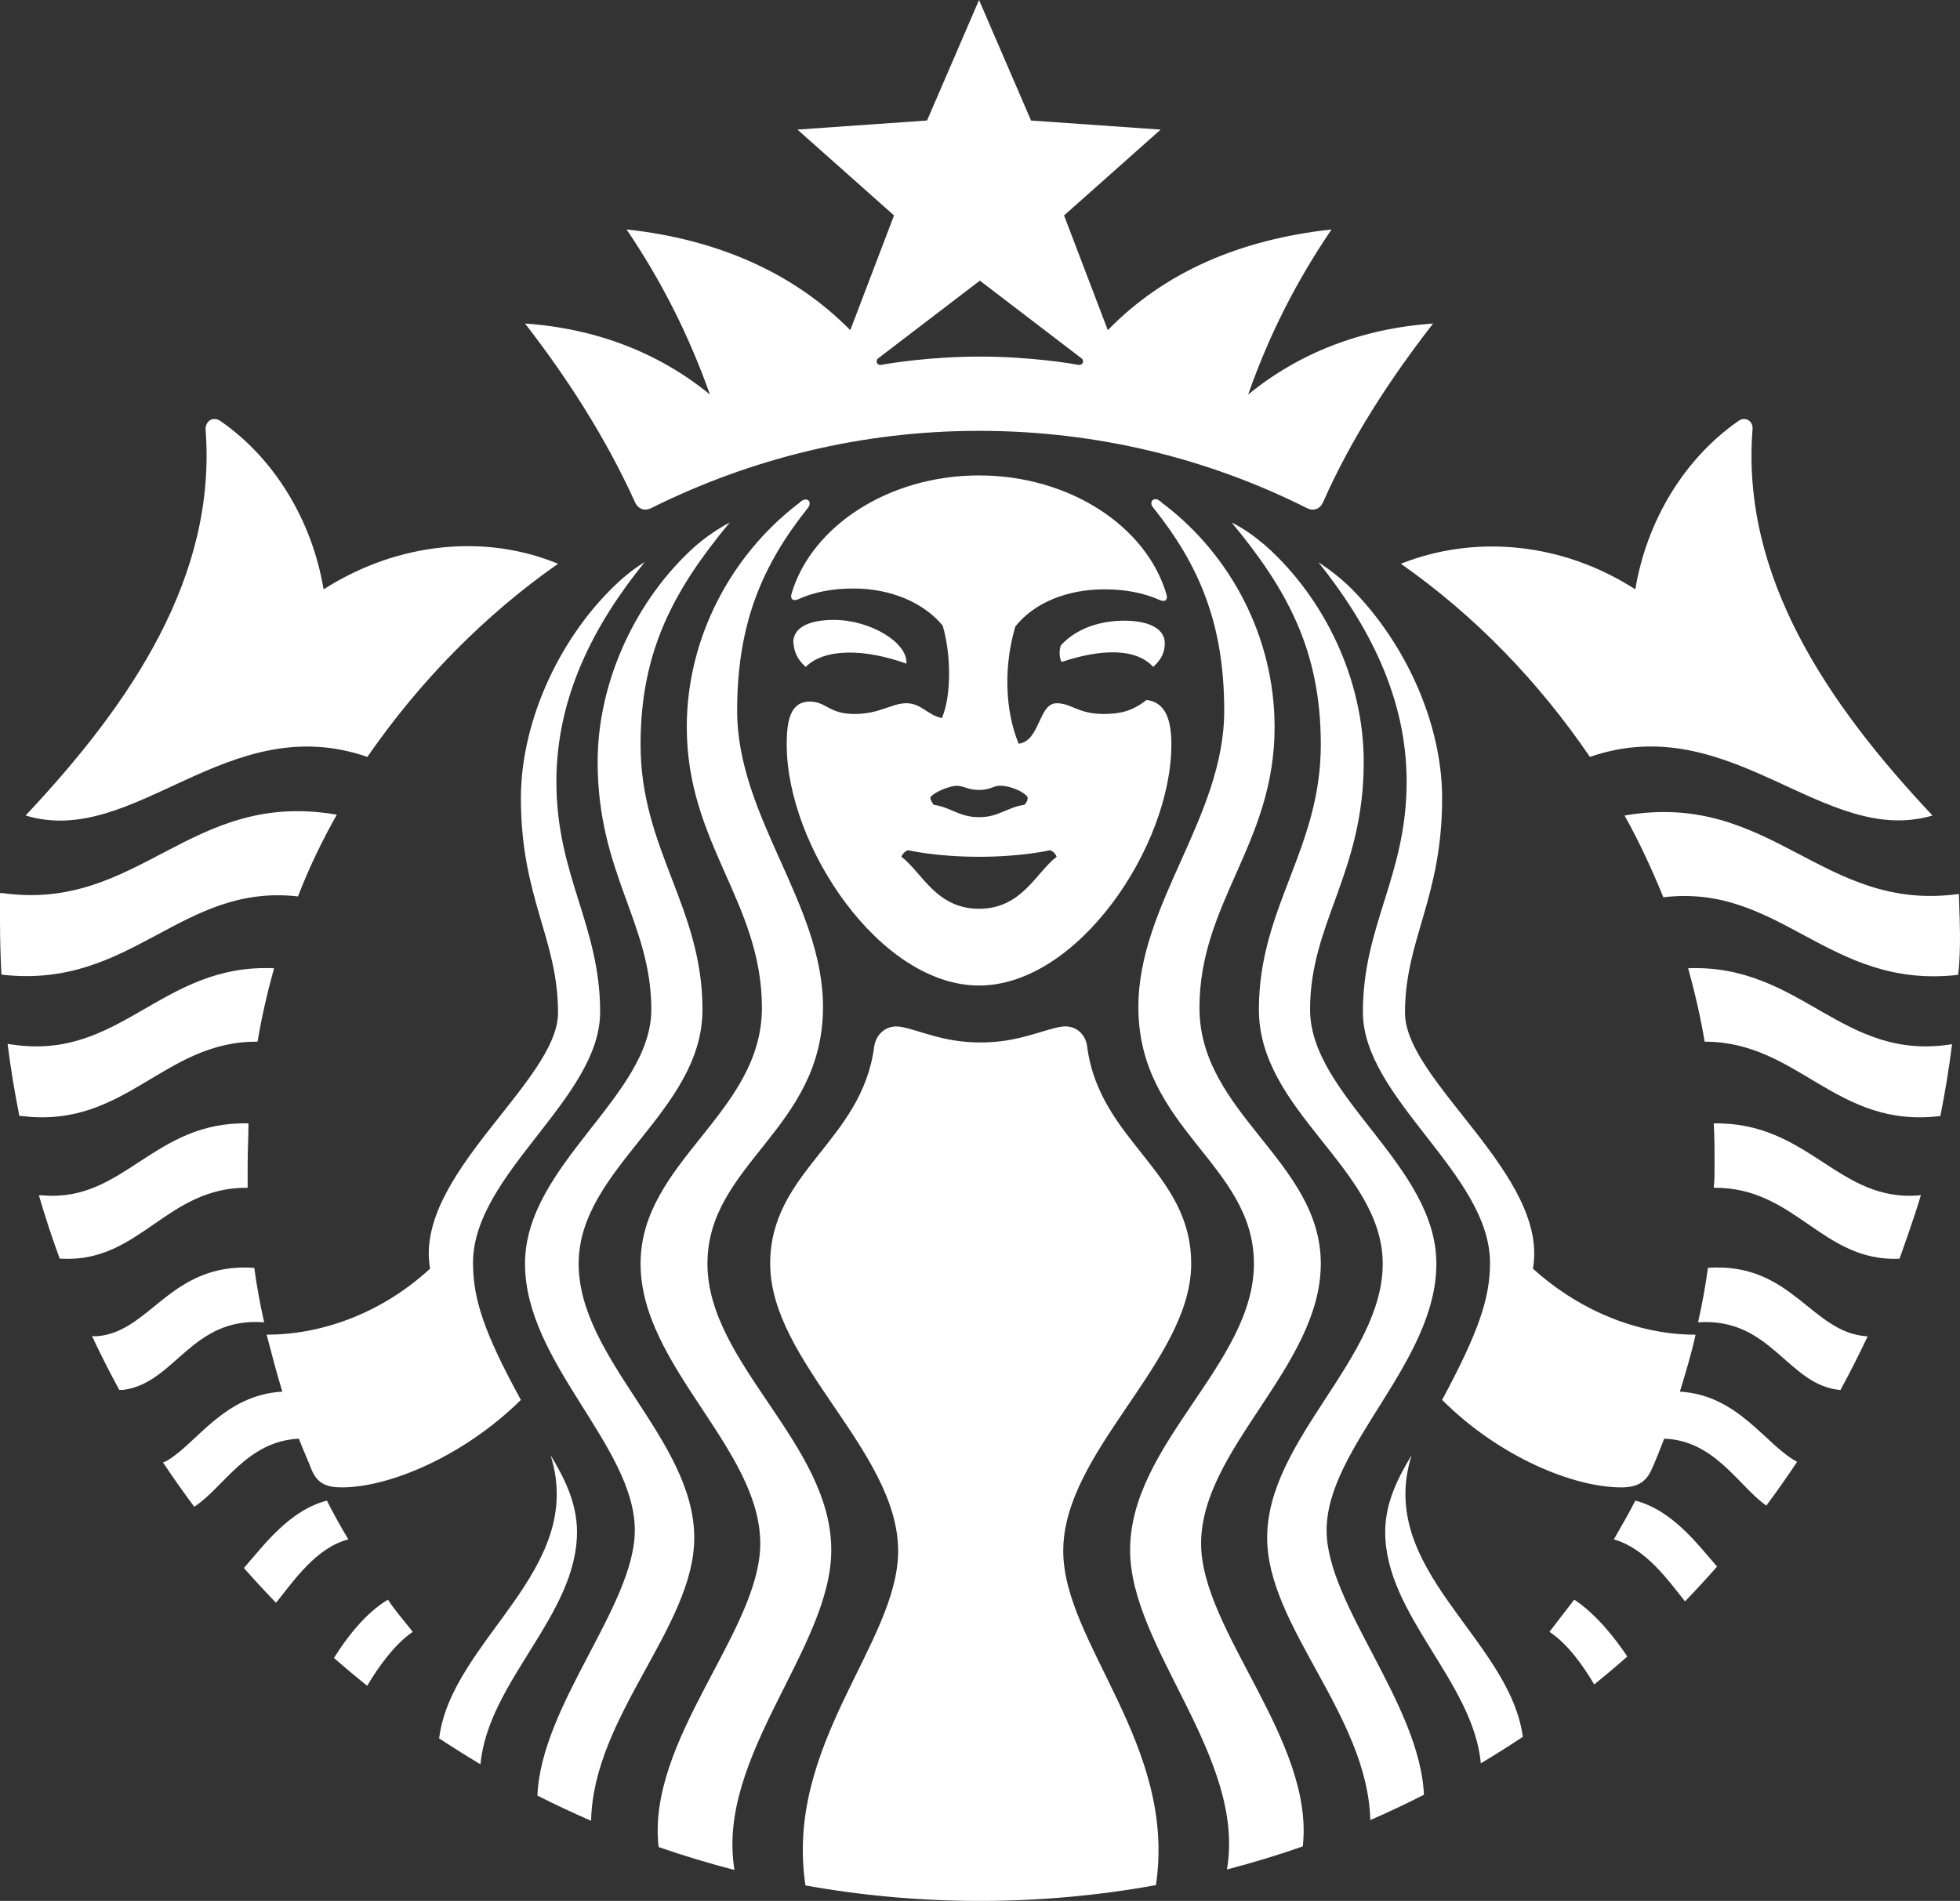 <?xml version="1.0" encoding="utf-8"?>
<!-- Generator: Adobe Illustrator 27.5.0, SVG Export Plug-In . SVG Version: 6.00 Build 0)  -->
<svg version="1.1" id="Layer_1" xmlns="http://www.w3.org/2000/svg" xmlns:xlink="http://www.w3.org/1999/xlink" x="0px" y="0px"
	 viewBox="0 0 1000 969.96" style="enable-background:new 0 0 1000 969.96;" xml:space="preserve">
<rect x="0" y="0" width="1000" height="969.96" fill="#333333" stroke="none"/>
<style type="text/css">
	.st0{fill:#FFFFFF;}
</style>
<path class="st0" d="M354.21,784.65c0,45.35-51.5,90.71-52.63,144.41c-9.27-4.01-18.4-8.3-27.38-12.85
	c1.86-46.26,49.68-97.1,49.68-135.35c0-42.96-56.02-85.5-56.02-136.04c0-50.54,64.44-85.5,64.44-129.72
	c0-44.22-27.38-69.49-27.38-126.35c0-41.27,19.8-83.39,50.12-110.35c5.48-4.63,10.95-8.42,17.27-11.79
	c-28.64,34.54-45.49,65.7-45.49,113.3c0,53.49,31.59,82.97,31.59,135.2s-63.18,80.87-63.18,129.72
	C295.24,693.67,354.21,734.53,354.21,784.65z M424.12,790.96c0-54.33-63.18-95.19-63.18-146.15c0-50.96,58.96-68.65,58.96-130.98
	c0-52.65-43.8-96.87-43.8-151.2c0-44.22,12.64-74.13,36.22-103.61c2.11-2.95-0.42-5.48-3.37-3.37c-0.84,0.42-1.26,1.26-2.11,1.68
	c-33.27,25.69-56.44,67.39-56.44,113.72c0,59.39,38.33,89.29,38.33,143.2s-61.91,78.34-61.91,130.56
	c0,52.23,61.07,94.34,61.07,142.78c0,44.5-58.15,100.29-51.86,154.88c12.68,4.4,25.59,8.31,38.7,11.69
	C365.18,896.27,424.12,840.9,424.12,790.96z M1.68,497.41c65.7,7.16,90.55-46.75,150.36-40.01c5.48-14.32,12.21-28.22,19.8-41.7
	C96.87,402.64,71.18,465.4,1.26,455.71l-1.25,0C0.01,459.9,0,464.65,0,470.03c0,9.15,0.25,18.25,0.73,27.28L1.68,497.41z
	 M60.9,709.2c0.96,0.04,1.92,0.01,2.86-0.13c25.82-3.98,34.2-37.24,71.02-34.35c-2.11-9.27-3.79-18.53-5.05-27.8
	c-42.61-2.9-52.71,32.4-79.79,34.86c-0.99,0.09-1.99,0.06-2.98-0.03l-0.01,0c4.36,9.31,9,18.47,13.9,27.45L60.9,709.2z
	 M187.42,860.04c5.48-9.27,13.9-21.06,23.16-27.38c-4.21-5.48-8.84-10.53-12.64-16.43c-11.37,6.74-21.06,19.37-27.38,29.48
	l-0.19,0.24c5.54,4.86,11.19,9.6,16.94,14.21L187.42,860.04z M141.09,817.5c8.84-10.95,20.22-27.8,36.64-32.01
	c-3.79-6.32-7.58-13.06-10.95-19.8c-19.37,5.05-32.43,23.16-42.12,34.12l-0.21,0.28c5.31,6.03,10.76,11.94,16.34,17.71L141.09,817.5
	z M99.4,768.64c14.74-9.69,26.53-33.27,53.07-34.54c2.11,5.48,4.63,10.95,6.74,16.43c2.95,6.32,7.16,8.42,15.16,8.42
	c24.43,0,62.33-16,91.39-44.64c-18.95-34.54-24.43-51.8-24.43-69.91c0-45.49,64.86-83.81,64.86-128.04s-22.32-69.49-22.32-117.51
	c0-43.38,19.37-80.44,45.07-112.03c-6.32,3.79-11.79,8.42-17.27,13.9c-27.8,27.8-45.91,69.07-45.91,106.56
	c0,50.96,18.95,71.6,18.95,109.51c0,34.96-73.71,82.97-65.28,130.56c-25.69,23.59-56.44,33.69-83.39,33.69
	c2.53,9.69,5.05,19.37,8,29.06c-29.69,1.65-43.63,26.31-58.83,35.25c-0.64,0.38-1.35,0.64-2.07,0.82l0,0
	c5.1,7.69,10.42,15.23,15.93,22.61L99.4,768.64z M32.01,642.29c39.59,1.68,53.07-36.64,94.34-36.22c0-3.79,0-7.58,0-11.79
	c0-7.16,0.42-13.9,0.42-21.06c-48.38-1.25-63.31,40.04-104.5,36.75c-0.81-0.06-1.62-0.09-2.43-0.05h0
	c3.18,10.92,6.72,21.69,10.61,32.29L32.01,642.29z M9.88,569.4c0.71,0.02,1.43,0.07,2.13,0.16c52.26,6.01,71.7-38.45,119.39-38.03
	c2.11-12.64,5.05-25.27,8.42-37.48c-57.72-2.51-78.06,47.32-133.62,38.93c-0.77-0.12-1.54-0.21-2.32-0.28h0
	C5.44,545.07,7.44,557.31,9.88,569.4L9.88,569.4z M224.06,887.01c6.91,4.58,13.94,8.99,21.08,13.23
	c3.93-42.43,49.25-76.08,49.25-118.55c0-15.58-7.16-28.64-13.48-39.17c18.53,58.96-50.54,93.92-56.86,144.46L224.06,887.01z
	 M861.3,494.04c3.37,12.21,6.32,24.85,8.42,37.48c47.95,0,66.92,44.53,120.25,37.93c2.43-12.06,4.44-24.28,5.98-36.65
	C939.61,541.98,919.38,491.93,861.3,494.04z M594.28,328.09c0,4.21-1.26,8-5.9,12.21c-8.84-9.69-26.53-9.27-46.75-2.53
	c-1.26-2.11-1.26-5.9-0.42-8.42c8.42-9.27,21.06-12.64,32.43-12.64C587.12,316.72,594.28,321.36,594.28,328.09z M542.47,791.38
	c0-50.96,65.28-96.87,65.28-146.57c0-47.17-46.75-62.33-53.07-110.77c-0.84-6.74-6.32-11.37-13.48-10.11c-9.69,1.68-21.9,8-40.85,8
	c-19.37,0-31.17-6.32-40.85-8c-7.16-1.26-12.64,3.79-13.48,10.11c-6.32,48.43-53.07,63.6-53.07,110.77
	c0,50.12,65.28,95.61,65.28,146.57c0,47.01-58.14,98.63-47.28,170.68c28.87,5.19,58.6,7.9,88.97,7.9c30.67,0,60.69-2.77,89.84-8.06
	C600.51,890.35,542.47,838.36,542.47,791.38z M595.12,303.24c0.84,2.53-0.42,4.21-3.37,2.95c-8.42-3.79-18.11-5.48-28.22-5.48
	c-18.95,0-35.8,6.74-45.49,18.95c-5.9,19.8-5.48,42.54,1.68,59.81c10.95-1.26,10.11-20.64,19.37-20.64c7.58,0,10.95,5.48,24.01,5.48
	c11.79,0,16.85-3.37,21.9-7.16c10.11,1.26,12.64,10.95,12.64,22.74c0,51.8-47.59,122.98-98.13,122.98s-98.13-71.18-98.13-122.98
	c0-11.79,1.68-21.9,11.79-21.9c8.42,0,9.69,6.32,22.74,6.32s18.95-5.48,26.53-5.48c7.58,0,10.53,5.9,18.11,7.58
	c5.05-11.79,4.63-32.85,0.42-47.17c-9.69-11.79-26.53-18.95-45.49-18.95c-10.53,0-19.8,1.68-28.22,5.48
	c-2.95,1.26-4.21-0.42-3.37-2.95c10.11-34.12,49.28-60.23,95.61-60.23C545.84,242.6,585.01,268.71,595.12,303.24z M499.51,437.18
	c-22.32,0-36.22-3.37-36.22-3.37s-2.53,0.84-3.37,3.37c10.53,8,17.69,26.53,39.59,26.53c21.9,0,29.06-18.53,39.59-26.53
	c-0.84-2.53-3.37-3.37-3.37-3.37S521.83,437.18,499.51,437.18z M510.88,400.96c-3.79-0.42-5.05,2.11-11.37,2.11
	c-5.9,0-7.58-2.11-11.37-2.11c-3.79,0-11.79,3.37-13.48,5.9c0,1.26,0.84,2.53,1.68,3.79c8.84,1.26,13.06,6.32,23.16,6.32
	c10.11,0,14.32-5.05,23.16-6.32c1.26-1.26,1.68-2.53,1.68-3.79C522.68,403.91,515.1,400.96,510.88,400.96z M411.07,340.31
	c9.69-9.69,30.32-9.27,51.38-1.68c0.84-10.53-18.11-22.32-37.06-22.32c-13.9,0-20.64,4.63-20.64,11.37
	C405.17,332.31,406.43,336.1,411.07,340.31z M636.81,201.32c10.95-31.17,24.85-58.12,42.54-84.23
	c-46.75,5.05-85.5,21.9-114.14,51.38l-22.32-58.54l49.28-43.8l-66.12-4.63L499.51,0l-26.53,61.49l-66.12,4.63l49.28,43.8
	l-22.32,58.54c-28.64-29.06-67.39-46.33-114.14-51.38c17.69,26.11,31.59,53.49,42.54,84.23c-25.69-21.06-57.7-33.69-94.34-36.22
	c21.9,28.22,41.27,58.54,56.02,90.97c1.68,3.79,5.05,5.05,8.84,2.95c50.12-24.85,106.56-39.17,166.78-39.17
	c59.81,0,116.24,13.9,166.78,39.17c3.79,2.11,7.16,0.84,8.84-2.95c14.32-32.43,34.11-62.75,56.02-90.97
	C694.52,167.63,662.51,180.26,636.81,201.32z M550.05,186.16c-4.21-0.84-25.27-4.21-50.12-4.21c-24.85,0-45.91,3.37-50.12,4.21
	c-2.53,0.42-3.37-2.11-1.68-3.37c1.68-1.26,51.8-39.59,51.8-39.59s50.12,38.33,51.8,39.59
	C553.42,184.05,552.58,186.58,550.05,186.16z M985.97,416.12c-53.91-57.28-97.71-122.14-91.82-197.11c0.42-4.21-3.79-6.74-7.16-4.21
	c-27.38,18.95-46.75,50.54-52.65,85.92c-37.91-24.43-82.55-27.8-119.61-13.06c37.91,26.53,70.34,60.23,96.45,98.55
	C883.2,361.37,930.37,432.55,985.97,416.12z M165.1,300.72c-5.9-35.38-25.27-66.97-52.65-85.92c-3.79-2.53-7.58,0-7.58,4.21
	c5.9,74.97-37.91,139.83-91.82,197.11c55.59,16.85,102.77-54.75,174.37-29.9c26.53-38.33,59.39-72.02,97.29-98.55
	C248.07,272.5,203.43,276.29,165.1,300.72z M732.84,644.82c0-50.54-64.44-85.5-64.44-129.72c0-44.22,27.38-69.49,27.38-126.35
	c0-41.7-19.8-83.39-50.12-110.35c-5.48-4.63-10.53-8.42-17.27-11.79c28.64,34.54,45.49,65.7,45.49,113.3
	c0,53.49-31.59,82.97-31.59,135.2c0,52.23,63.18,81.29,63.18,129.72c0,48.43-58.96,89.71-58.96,139.83
	c0,45.25,51.25,90.5,52.62,144.04c9.27-4.03,18.4-8.34,27.37-12.91c-2.13-46.56-49.66-97.2-49.66-134.92
	C676.83,738.32,732.84,695.36,732.84,644.82z M612.81,787.59c0-48.43,61.07-90.55,61.07-142.78c0-52.23-61.91-76.65-61.91-130.56
	c0-53.91,38.33-83.81,38.33-143.2c0-46.33-22.74-88.03-56.44-113.72c-0.84-0.42-1.26-1.26-2.11-1.68c-2.95-2.53-5.9,0.42-3.37,3.37
	c23.59,29.48,36.22,59.39,36.22,103.61c0,54.33-43.8,98.55-43.8,151.2c0,62.33,58.96,80.02,58.96,130.98
	c0,50.96-63.18,91.82-63.18,146.15c0,49.86,59.18,105.56,49.42,162.95c13.11-3.41,26.02-7.34,38.69-11.76
	C670.73,888.09,612.81,832.01,612.81,787.59z M720.21,742.53c-6.32,10.53-13.48,23.59-13.48,39.17c0,42.3,44.96,76.27,48.79,118.05
	c7.27-4.33,14.41-8.84,21.44-13.53C770.04,835.68,701.77,801.2,720.21,742.53z M803.18,816.23c-4.21,5.48-8.42,10.95-12.64,16.43
	c9.5,6.2,17.37,17.65,22.84,26.83c5.73-4.62,11.35-9.36,16.87-14.23C823.92,835.64,813.96,823.29,803.18,816.23z M980.04,609.86
	c-42.09,4.19-56.84-37.49-105.68-36.64c0.42,7.16,0.42,13.9,0.42,21.06c0,3.79,0,8-0.42,11.79c41.7-0.42,55.17,37.91,94.76,36.22
	C969.12,642.29,976.7,621.35,980.04,609.86z M916.89,745.9c-16-8.42-29.9-34.12-59.81-35.8c2.95-9.69,5.9-19.37,8-29.06
	c-26.96,0-57.28-10.53-82.97-33.69c8.42-47.59-65.28-95.61-65.28-130.56c0-37.48,18.95-58.54,18.95-109.51
	c0-37.91-18.53-78.76-45.91-106.56c-5.48-5.48-10.95-9.69-17.27-13.9c25.27,31.59,45.07,68.65,45.07,112.03
	c0,48.01-22.32,73.28-22.32,117.51s64.86,82.55,64.86,128.04c0,18.11-5.9,35.38-24.43,69.91c29.06,29.06,66.97,44.64,91.39,44.64
	c8,0,12.21-2.53,15.16-8.42c2.53-5.48,4.63-10.95,6.74-16.43c25.78,0.83,38.02,24.24,52.11,34.15c5.43-7.29,10.66-14.73,15.69-22.32
	L916.89,745.9z M939,709.27c4.89-8.96,9.52-18.08,13.87-27.37l-0.17-0.03c-28.64-1.68-38.33-37.91-81.29-34.96
	c-1.26,9.27-2.95,18.53-5.05,27.8c37.48-2.53,45.49,32.01,72.44,34.54L939,709.27z M834.34,765.69c-3.37,6.74-7.16,13.06-10.95,19.8
	c16.23,4.58,27.53,20.67,36.33,31.62c5.58-5.79,11.03-11.71,16.33-17.76C866.41,788.36,853.45,770.68,834.34,765.69z M999.87,470.03
	c-0.02-0.62-0.04-1.2-0.05-1.76l-0.07-2.17c-0.02-0.77-0.05-1.49-0.07-2.14l-0.04-1.48c-0.03-1.15-0.06-2.1-0.09-2.87l0-0.16
	c-0.01-0.2-0.01-0.39-0.02-0.57l-0.02-0.55c-0.02-0.68-0.03-1.15-0.04-1.47l-0.01-0.22c0-0.13-0.01-0.23-0.01-0.3l-0.01-0.17
	c0-0.01,0-0.01,0-0.02l0,0c-69.91,9.69-95.61-53.07-170.58-40.01c7.58,13.48,13.9,27.38,19.8,41.7
	c59.81-7.16,84.23,47.17,150.36,39.59C999.02,497.41,1000.43,488.71,999.87,470.03z"/>
</svg>
